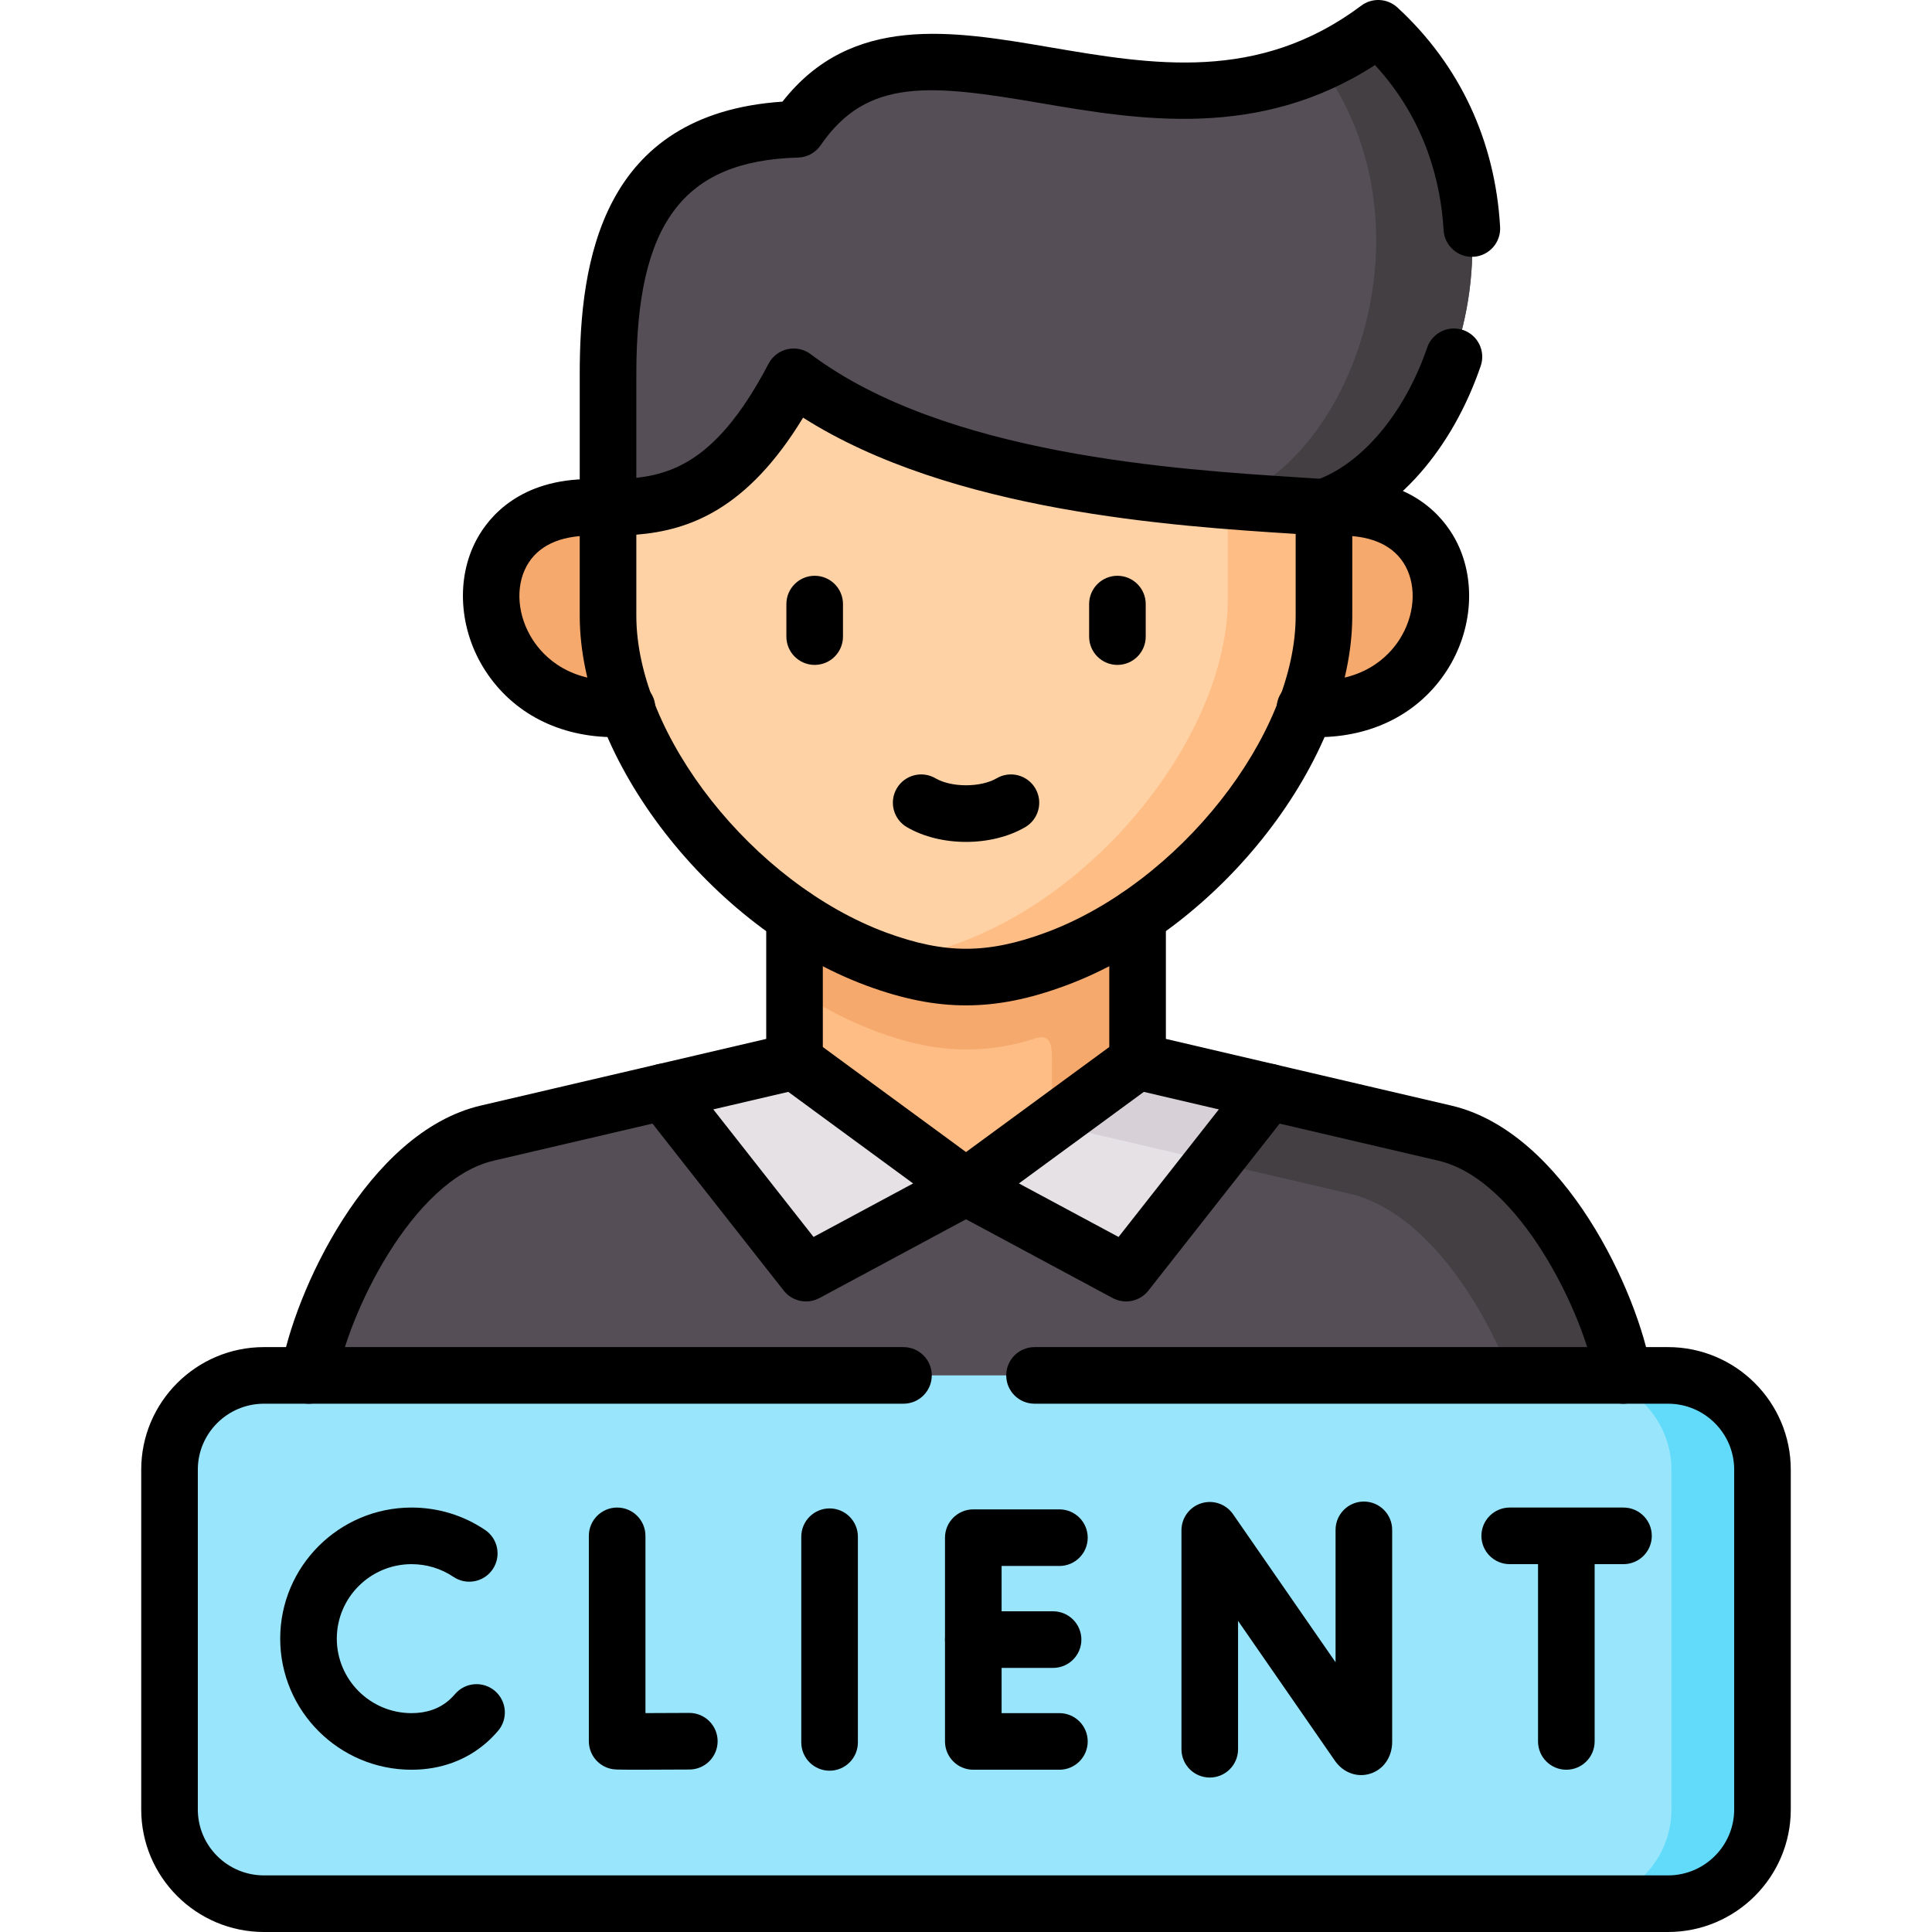 <?xml version="1.0" encoding="UTF-8"?>
<!-- Generator: Adobe Illustrator 24.3.0, SVG Export Plug-In . SVG Version: 6.00 Build 0)  -->
<svg xmlns="http://www.w3.org/2000/svg" xmlns:xlink="http://www.w3.org/1999/xlink" version="1.1" id="Capa_1" x="0px" y="0px" viewBox="0 0 597.814 597.814" style="enable-background:new 0 0 597.814 597.814;" xml:space="preserve" width="512" height="512">
<g>
	<g>
		<g>
			<path style="fill-rule:evenodd;clip-rule:evenodd;fill:#FFBD86;" d="M298.907,392.424L352,353.502v-94.991     c-7.997,5.428-16.525,9.929-25.352,13.173c-10.022,3.707-18.881,5.561-27.741,5.561s-17.687-1.854-27.741-5.561     c-8.827-3.244-17.321-7.745-25.318-13.173v94.991L298.907,392.424z"/>
		</g>
		<g>
			<path style="fill-rule:evenodd;clip-rule:evenodd;fill:#F6A96C;" d="M271.166,319.179c10.054,3.706,18.881,5.56,27.741,5.56     c6.902,0,13.87-0.926,21.238-3.376c5.907-1.952,5.343,3.541,5.343,9.367v42.2l26.514-19.429v-47.495V258.51     c-7.997,5.428-16.525,9.929-25.352,13.173c-10.022,3.707-18.881,5.561-27.741,5.561c-8.86,0-17.687-1.854-27.741-5.561     c-8.827-3.244-17.321-7.745-25.318-13.173v47.496C253.844,311.401,262.339,315.903,271.166,319.179L271.166,319.179z"/>
		</g>
		<g>
			<path style="fill-rule:evenodd;clip-rule:evenodd;fill:#F6A96C;" d="M182.565,157.001c-46.622,0-37.663,65.666,11.249,62.19     c14.534-24.923,14.7-44.483-5.675-62.19H182.565z"/>
		</g>
		<g>
			<path style="fill-rule:evenodd;clip-rule:evenodd;fill:#FED2A4;" d="M245.581,116.589c-19.744,37.665-39.488,40.412-57.44,40.412     v33.495c0,9.202,2.025,18.965,5.675,28.695c9.092,24.162,28.239,48.323,52.032,64.409c7.997,5.394,16.492,9.895,25.318,13.173     c10.054,3.706,18.881,5.56,27.741,5.56c8.86,0,17.72-1.854,27.741-5.56c8.827-3.277,17.355-7.779,25.352-13.173     c23.76-16.085,42.939-40.246,51.998-64.409c3.684-9.73,5.675-19.493,5.675-28.695v-33.495     C372.739,154.486,292.204,151.639,245.581,116.589L245.581,116.589z"/>
		</g>
		<g>
			<path style="fill-rule:evenodd;clip-rule:evenodd;fill:#F6A96C;" d="M409.673,157.001c-15.331,16.251-16.492,35.016-5.675,62.19     c48.945,3.476,57.872-62.19,11.283-62.19H409.673z"/>
		</g>
		<g>
			<path style="fill-rule:evenodd;clip-rule:evenodd;fill:#554E56;" d="M246.709,40.001c-48.149,1.324-58.568,34.455-58.568,75.662     v41.339c17.952,0,37.696-2.747,57.44-40.412c46.622,35.05,127.158,37.897,164.092,40.412     c42.475-14.564,69.552-99.657,16.79-148.244C357.509,60.39,283.643-14.08,246.709,40.001L246.709,40.001z"/>
		</g>
		<g>
			<path style="fill-rule:evenodd;clip-rule:evenodd;fill:#554E56;" d="M95.559,425.587l202.617,24.823l204.11-24.823     c-3.684-22.573-25.219-67.983-55.217-74.966l-54.553-12.742l-93.609,29.456l-93.577-29.456l-54.587,12.742     C120.778,357.605,99.243,403.015,95.559,425.587L95.559,425.587z"/>
		</g>
		<g>
			<path style="fill-rule:evenodd;clip-rule:evenodd;fill:#433F43;" d="M417.571,369.356c22.996,5.362,41.014,33.329,49.808,56.232     l3.318,7.414l31.591-7.414c-3.684-22.573-25.219-67.983-55.217-74.966l-54.553-12.742l-17.023,21.646L417.571,369.356z"/>
		</g>
		<g>
			<path style="fill-rule:evenodd;clip-rule:evenodd;fill:#FFBD86;" d="M352,283.6c23.76-16.085,42.939-40.246,51.998-64.409     c3.684-9.73,5.675-19.493,5.675-28.695v-33.495c-8.097-0.563-18.284-1.126-29.766-2.053v30.483     c0,9.202-2.025,18.965-5.675,28.729c-9.059,24.129-28.239,48.323-51.998,64.375c-7.997,5.428-16.525,9.897-25.352,13.173     c-8.827,3.276-16.725,5.097-24.522,5.495c9.557,3.409,18.051,5.13,26.547,5.13c8.86,0,17.72-1.854,27.741-5.56     C335.475,293.495,344.003,288.994,352,283.6L352,283.6z"/>
		</g>
		<g>
			<path style="fill-rule:evenodd;clip-rule:evenodd;fill:#433F43;" d="M409.673,157.001c42.475-14.564,69.552-99.657,16.79-148.244     c-6.039,4.534-12.112,8.075-18.184,10.823c36.568,49.447,10.553,122.031-28.372,135.369     C391.389,155.876,401.575,156.438,409.673,157.001L409.673,157.001z"/>
		</g>
		<g>
			<path d="M345.762,205.74c-4.837,0-8.757-3.921-8.757-8.757V186.92c0-4.836,3.92-8.757,8.757-8.757     c4.837,0,8.757,3.921,8.757,8.757v10.063C354.519,201.819,350.599,205.74,345.762,205.74z"/>
		</g>
		<g>
			<path d="M252.085,205.74c-4.836,0-8.757-3.921-8.757-8.757V186.92c0-4.836,3.921-8.757,8.757-8.757     c4.836,0,8.757,3.921,8.757,8.757v10.063C260.842,201.819,256.921,205.74,252.085,205.74z"/>
		</g>
		<g>
			<path d="M298.923,260.51c-6.541,0-13.082-1.521-18.298-4.561c-4.178-2.436-5.591-7.798-3.155-11.976     c2.436-4.178,7.799-5.59,11.976-3.155c4.96,2.892,13.994,2.892,18.954,0c4.176-2.434,9.539-1.024,11.976,3.155     c2.436,4.178,1.023,9.54-3.155,11.976C312.005,258.989,305.463,260.51,298.923,260.51z"/>
		</g>
		<g>
			<polygon style="fill-rule:evenodd;clip-rule:evenodd;fill:#E5E1E5;" points="249.397,393.946 298.907,367.336 245.846,328.413      205.33,337.879    "/>
		</g>
		<g>
			<polygon style="fill-rule:evenodd;clip-rule:evenodd;fill:#E5E1E5;" points="348.449,393.946 392.517,337.879 352,328.413      298.907,367.336    "/>
		</g>
		<g>
			<polygon style="fill-rule:evenodd;clip-rule:evenodd;fill:#D7D0D6;" points="375.493,359.525 392.517,337.879 352,328.413      325.486,347.841    "/>
		</g>
		<g>
			<path d="M409.672,165.76c-3.637,0-7.035-2.284-8.282-5.917c-1.57-4.575,0.865-9.556,5.44-11.125     c14.442-4.956,27.767-20.728,34.777-41.16c1.569-4.575,6.551-7.01,11.124-5.442c4.575,1.57,7.011,6.55,5.441,11.125     c-8.855,25.816-25.923,45.272-45.658,52.043C411.574,165.607,410.615,165.76,409.672,165.76z M188.141,165.758     c-4.836,0-8.757-3.921-8.757-8.757v-41.339c0-34.572,6.617-80.435,62.734-84.211c21.387-27.291,52.577-21.972,82.777-16.82     c31.677,5.404,64.435,10.994,96.321-12.884c3.376-2.528,8.077-2.291,11.181,0.568c19.263,17.743,30.253,41.223,31.778,67.9     c0.277,4.828-3.414,8.966-8.242,9.243c-4.799,0.277-8.967-3.413-9.243-8.243c-0.803-14.027-5.245-33.735-21.23-51.091     c-36.003,23.289-73.254,16.933-103.511,11.771c-33.808-5.767-53.634-8.004-68.008,13.043c-1.584,2.319-4.184,3.738-6.99,3.815     c-35.552,0.979-50.053,20.364-50.053,66.909v41.339C196.898,161.837,192.977,165.758,188.141,165.758z"/>
		</g>
		<g>
			<path d="M298.907,311.089c-9.701,0-19.479-1.938-30.77-6.1c-48.115-17.822-88.753-70.251-88.753-114.493v-33.495     c0-4.836,3.921-8.757,8.757-8.757c16.938,0,32.369-2.688,49.684-35.72c1.193-2.275,3.324-3.913,5.831-4.477     c2.506-0.564,5.134-0.001,7.188,1.543c41.433,31.149,113.015,35.708,151.472,38.157c2.829,0.18,5.488,0.349,7.953,0.517     c4.594,0.313,8.162,4.132,8.162,8.737v33.495c0,44.254-40.639,96.684-88.743,114.489     C318.424,309.15,308.645,311.089,298.907,311.089z M196.898,165.446v25.049c0,36.986,36.126,82.811,77.309,98.065     c9.278,3.42,17.13,5.015,24.7,5.015c7.599,0,15.449-1.594,24.703-5.016c41.181-15.242,77.306-61.067,77.306-98.063v-25.289     c-38.016-2.421-106.555-6.855-152.418-35.97C231.242,157.618,213.297,164.12,196.898,165.446z"/>
		</g>
		<g>
			<path d="M407.668,228.096c-1.499,0-3.018-0.057-4.555-0.172c-4.822-0.36-8.44-4.563-8.08-9.385     c0.361-4.822,4.561-8.431,9.386-8.08c16.998,1.27,25.199-7.279,28.563-12.49c4.719-7.309,5.466-16.26,1.903-22.803     c-3.352-6.155-10.131-9.408-19.604-9.408h-5.608c-4.837,0-8.757-3.921-8.757-8.757c0-4.836,3.92-8.757,8.757-8.757h5.608     c21.651,0,31.213,11.619,34.985,18.545c6.587,12.094,5.578,28.062-2.57,40.681C439.136,220.725,424.714,228.096,407.668,228.096z     "/>
		</g>
		<g>
			<path d="M190.148,228.096c-17.038,0-31.454-7.369-40.012-20.623c-8.149-12.619-9.158-28.587-2.572-40.68     c3.773-6.928,13.337-18.549,35.003-18.549h5.575c4.836,0,8.757,3.921,8.757,8.757c0,4.836-3.921,8.757-8.757,8.757h-5.575     c-9.483,0-16.269,3.255-19.622,9.412c-3.563,6.542-2.815,15.492,1.905,22.802c3.364,5.21,11.544,13.76,28.545,12.487     c4.833-0.359,9.025,3.256,9.386,8.079c0.361,4.823-3.257,9.025-8.079,9.386C193.165,228.039,191.646,228.096,190.148,228.096z"/>
		</g>
		<g>
			<path style="fill-rule:evenodd;clip-rule:evenodd;fill:#99E6FC;" d="M81.689,589.057h434.437     c16.094,0,29.234-13.14,29.234-29.159V454.747c0-16.02-13.14-29.16-29.234-29.16h-13.837H95.559H81.688     c-16.06,0-29.235,13.14-29.235,29.16v105.151C52.454,575.917,65.627,589.057,81.689,589.057L81.689,589.057z"/>
		</g>
		<g>
			<path style="fill-rule:evenodd;clip-rule:evenodd;fill:#62DBFB;" d="M545.359,559.898V454.747c0-16.02-13.14-29.16-29.234-29.16     h-13.837h-14.336c16.094,0,29.234,13.14,29.234,29.16v105.151c0,16.018-13.14,29.159-29.234,29.159h28.173     C532.219,589.057,545.359,575.917,545.359,559.898L545.359,559.898z"/>
		</g>
		<g>
			<path d="M502.354,483.991h-35.208c-4.837,0-8.757-3.92-8.757-8.757c0-4.837,3.92-8.757,8.757-8.757h35.208     c4.837,0,8.757,3.92,8.757,8.757C511.111,480.07,507.191,483.991,502.354,483.991z"/>
		</g>
		<g>
			<path d="M484.667,547.605c-4.837,0-8.757-3.92-8.757-8.757v-61.595c0-4.837,3.92-8.757,8.757-8.757s8.757,3.92,8.757,8.757     v61.595C493.424,543.684,489.504,547.605,484.667,547.605z"/>
		</g>
		<g>
			<path d="M327.81,547.605h-26.646c-4.836,0-8.757-3.92-8.757-8.757v-63.05c0-4.837,3.921-8.757,8.757-8.757h26.646     c4.837,0,8.757,3.92,8.757,8.757c0,4.837-3.92,8.757-8.757,8.757h-17.889v45.535h17.889c4.837,0,8.757,3.92,8.757,8.757     C336.567,543.684,332.647,547.605,327.81,547.605z"/>
		</g>
		<g>
			<path d="M325.852,516.095h-24.688c-4.836,0-8.757-3.92-8.757-8.757s3.921-8.757,8.757-8.757h24.688     c4.837,0,8.757,3.92,8.757,8.757S330.689,516.095,325.852,516.095z"/>
		</g>
		<g>
			<path d="M197.635,547.602c-7.151,0-7.605-0.086-8.292-0.214c-4.14-0.779-7.138-4.394-7.138-8.607v-63.548     c0-4.837,3.921-8.757,8.757-8.757c4.836,0,8.757,3.92,8.757,8.757v54.847c3.982-0.007,8.885-0.027,13.523-0.056     c0.018,0,0.036,0,0.054,0c4.812,0,8.726,3.886,8.756,8.703c0.029,4.837-3.868,8.781-8.704,8.811     C206.053,547.583,201.07,547.602,197.635,547.602z"/>
		</g>
		<g>
			<path d="M256.698,547.902c-4.836,0-8.757-3.92-8.757-8.757v-63.646c0-4.837,3.921-8.757,8.757-8.757     c4.836,0,8.757,3.92,8.757,8.757v63.646C265.455,543.982,261.534,547.902,256.698,547.902z"/>
		</g>
		<g>
			<path d="M127.349,547.606c-22.413,0-40.647-18.197-40.647-40.564c0-22.367,18.234-40.564,40.647-40.564     c8.158,0,16.024,2.395,22.746,6.924c4.011,2.702,5.071,8.145,2.369,12.156c-2.702,4.011-8.144,5.071-12.156,2.368     c-3.819-2.574-8.301-3.934-12.959-3.934c-12.755,0-23.133,10.34-23.133,23.05c0,12.71,10.377,23.05,23.133,23.05     c4.689,0,8.63-1.385,11.712-4.117c0.583-0.519,1.179-1.13,1.755-1.802c3.151-3.669,8.68-4.09,12.349-0.935     c3.668,3.152,4.087,8.681,0.936,12.349c-1.083,1.26-2.229,2.43-3.406,3.48C144.387,544.657,136.32,547.606,127.349,547.606z"/>
		</g>
		<g>
			<path d="M374.333,550.021c-4.837,0-8.757-3.92-8.757-8.757v-67.751c0-3.83,2.489-7.217,6.146-8.359     c3.653-1.143,7.629,0.225,9.811,3.374l31.727,45.821v-40.968c0-4.837,3.92-8.757,8.757-8.757c4.837,0,8.757,3.92,8.757,8.757     v65.599c0,4.676-2.659,8.539-6.775,9.843c-4.032,1.278-8.316-0.269-10.902-3.944l-30.007-43.336v39.721     C383.09,546.101,379.17,550.021,374.333,550.021z"/>
		</g>
		<g>
			<path d="M502.277,434.347c-4.217,0-7.932-3.052-8.633-7.348c-3.254-19.949-23.344-61.978-48.559-67.848l-95.077-22.21     c-3.962-0.926-6.765-4.458-6.765-8.528V283.6c0-4.836,3.92-8.757,8.757-8.757c4.837,0,8.757,3.921,8.757,8.757v37.867     l88.305,20.628c35.172,8.189,57.99,58.319,61.868,82.084c0.779,4.773-2.46,9.275-7.233,10.053     C503.22,434.309,502.744,434.347,502.277,434.347z M95.57,434.346c-0.469,0-0.944-0.038-1.421-0.115     c-4.773-0.779-8.011-5.28-7.233-10.053c3.878-23.763,26.686-73.891,61.839-82.085l88.334-20.628V283.6     c0-4.836,3.921-8.757,8.757-8.757c4.836,0,8.757,3.921,8.757,8.757v44.812c0,4.07-2.803,7.602-6.766,8.528l-95.103,22.21     c-25.198,5.872-45.277,47.901-48.532,67.849C103.501,431.293,99.785,434.346,95.57,434.346z"/>
		</g>
		<g>
			<path d="M249.401,402.705c-2.616,0-5.18-1.172-6.889-3.347l-44.066-56.068c-2.989-3.803-2.329-9.308,1.474-12.296     c3.802-2.989,9.308-2.329,12.296,1.473l39.518,50.281l30.807-16.557l-41.874-30.716c-3.9-2.861-4.742-8.341-1.881-12.24     c2.86-3.902,8.34-4.742,12.24-1.883l53.061,38.922c2.424,1.778,3.766,4.675,3.556,7.673c-0.21,2.998-1.942,5.68-4.589,7.103     l-49.51,26.611C252.231,402.365,250.809,402.705,249.401,402.705z"/>
		</g>
		<g>
			<path d="M348.445,402.705c-1.407,0-2.828-0.34-4.139-1.043l-49.542-26.611c-2.649-1.423-4.383-4.105-4.592-7.104     c-0.21-2.999,1.134-5.896,3.559-7.674l53.092-38.922c3.902-2.859,9.38-2.015,12.24,1.885c2.86,3.901,2.015,9.381-1.885,12.24     l-41.897,30.714l30.83,16.561l39.522-50.283c2.989-3.804,8.494-4.462,12.296-1.473c3.803,2.989,4.462,8.494,1.473,12.296     l-44.068,56.068C353.625,401.533,351.06,402.705,348.445,402.705z"/>
		</g>
		<g>
			<path d="M516.125,597.814H81.689c-20.948,0-37.992-17.009-37.992-37.915V454.747c0-20.907,17.043-37.916,37.992-37.916h197.872     c4.836,0,8.757,3.92,8.757,8.757s-3.921,8.757-8.757,8.757H81.689c-11.291,0-20.478,9.153-20.478,20.402v105.152     c0,11.25,9.186,20.401,20.478,20.401h434.436c11.292,0,20.478-9.152,20.478-20.401V454.747c0-11.25-9.186-20.402-20.478-20.402     H320.111c-4.837,0-8.757-3.92-8.757-8.757s3.92-8.757,8.757-8.757h196.014c20.948,0,37.992,17.009,37.992,37.916v105.152     C554.117,580.805,537.073,597.814,516.125,597.814z"/>
		</g>
	</g>
</g>















</svg>
